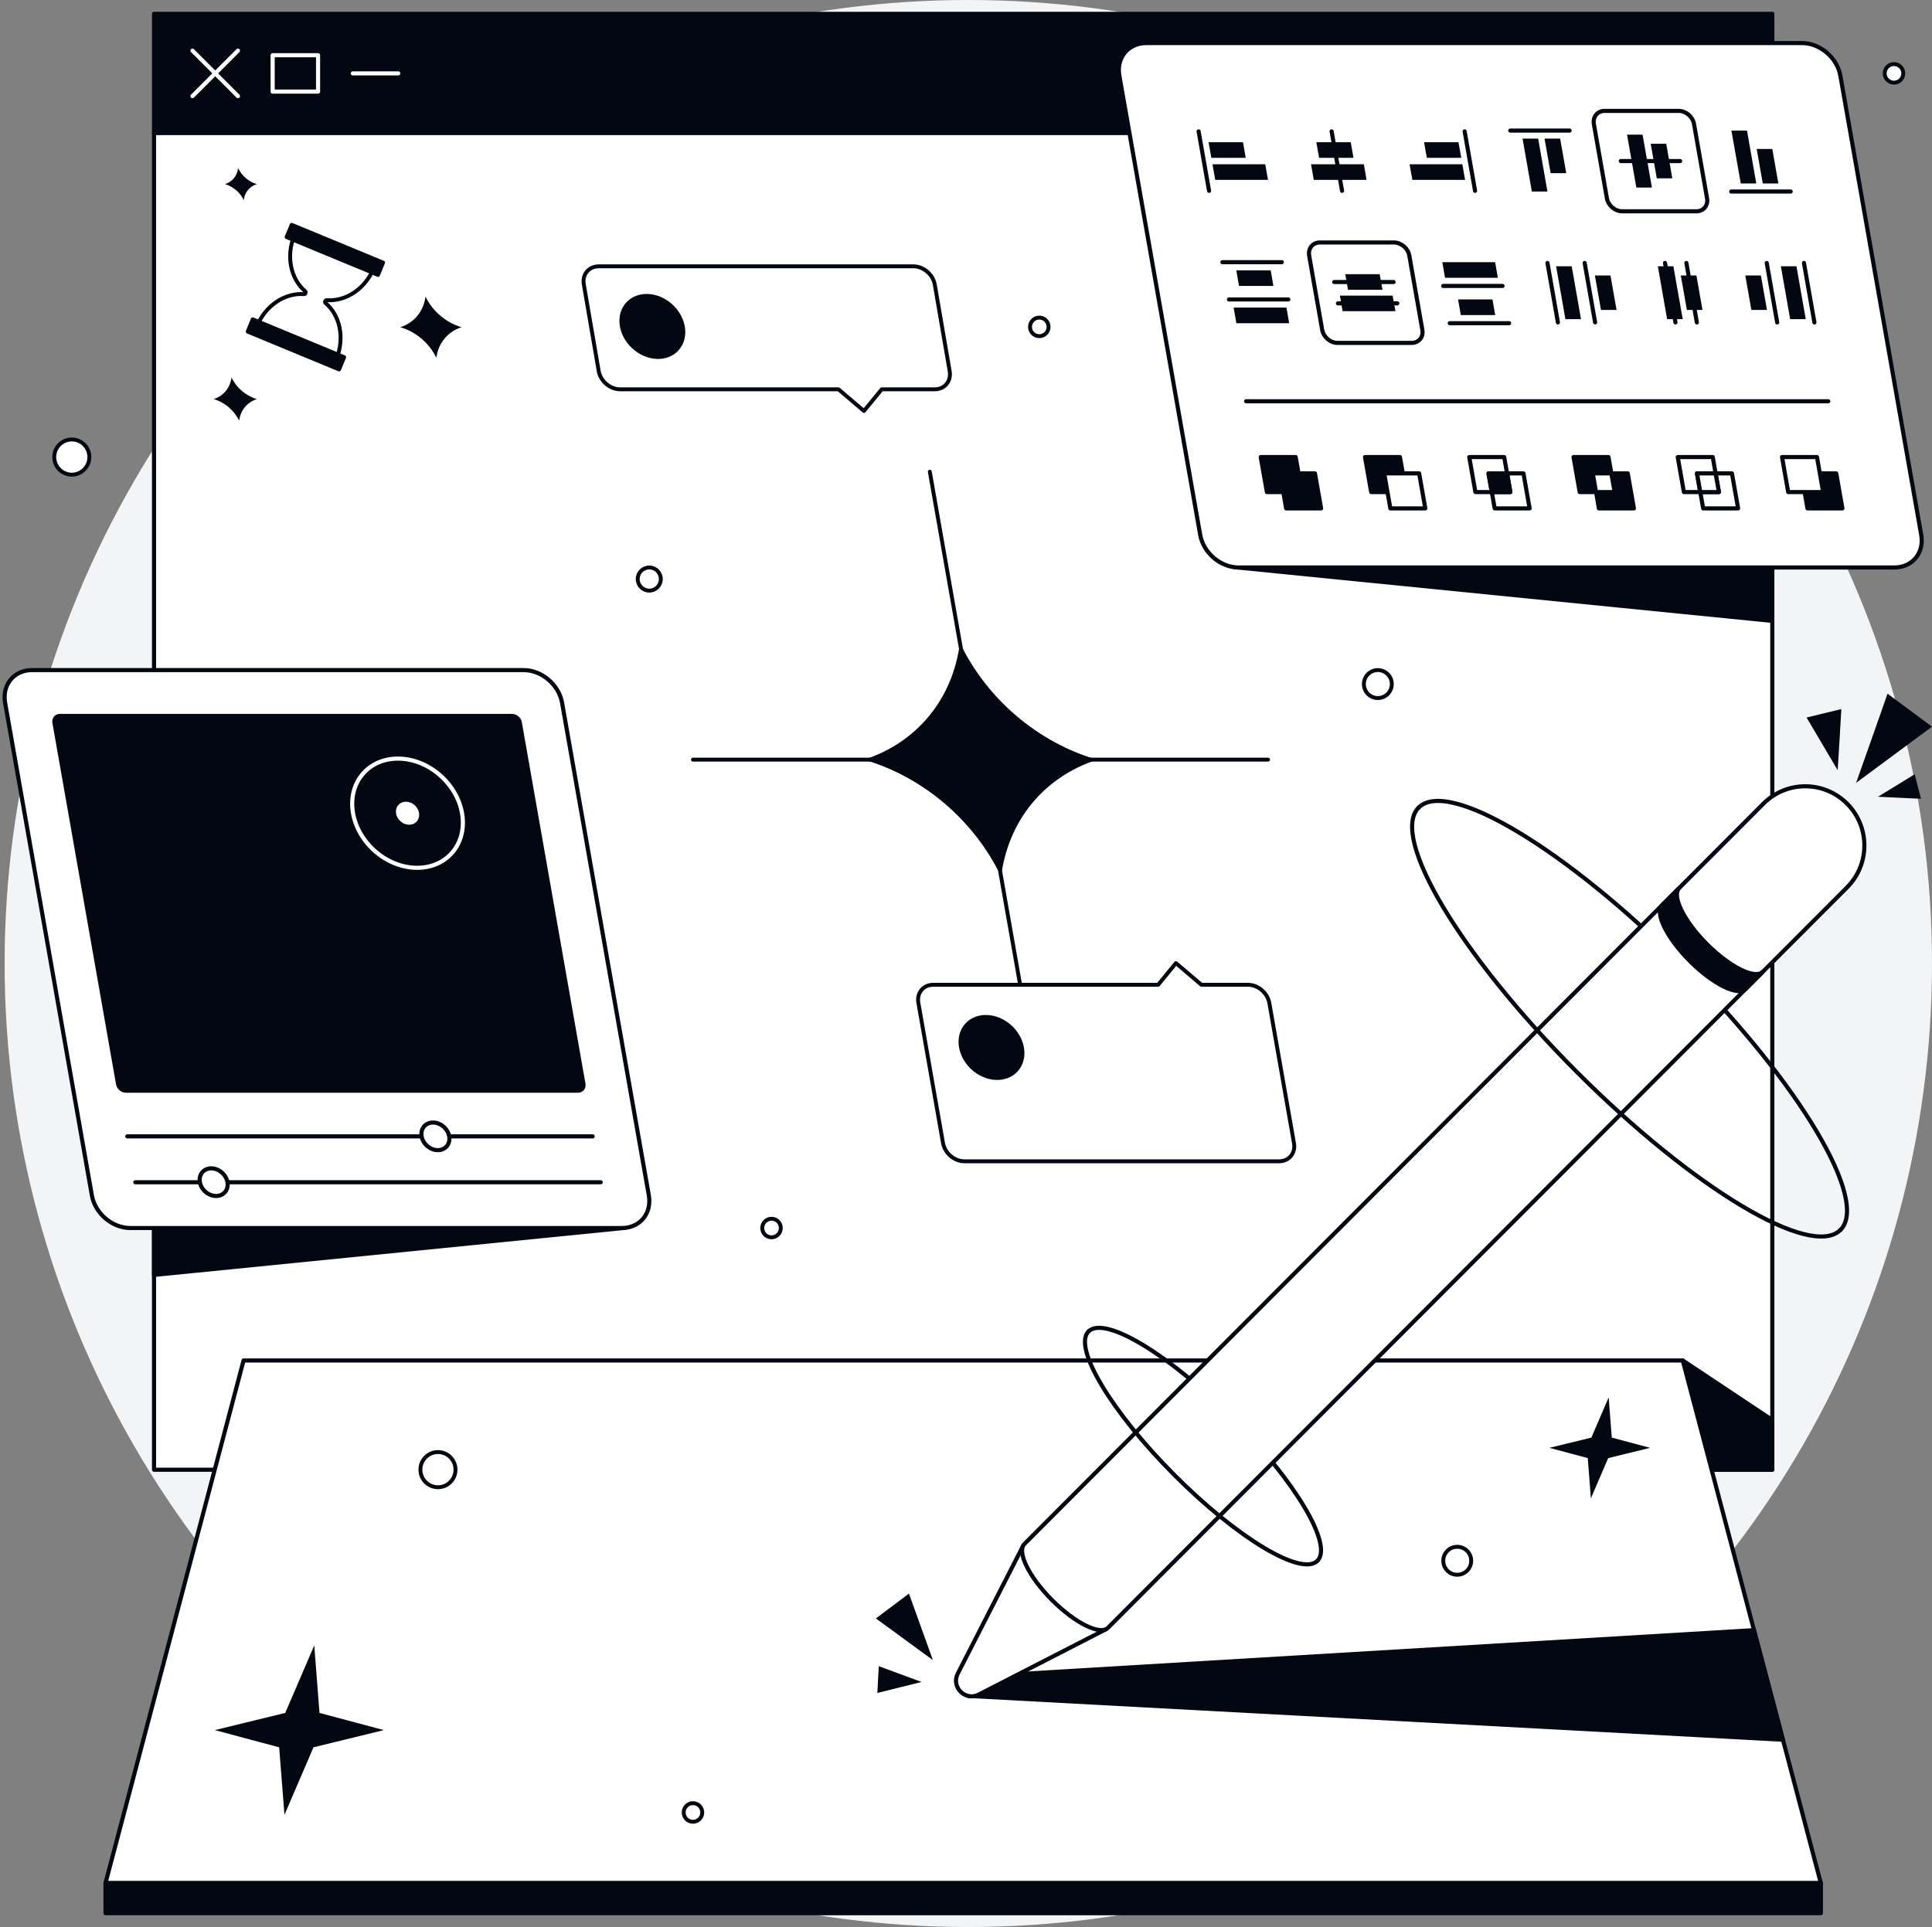 <svg width="419" height="418" viewBox="0 0 419 418" fill="none" xmlns="http://www.w3.org/2000/svg">
<rect x="0" y="0" width="419" height="418" fill="#808080" stroke="none"/>
<circle cx="210" cy="209" r="209" fill="#F3F4F6"/>
<path d="M384.367 28.832H33.402V318.806H384.367V28.832Z" fill="white" stroke="#030712" stroke-width="0.893" stroke-miterlimit="10" stroke-linecap="round" stroke-linejoin="round"/>
<path d="M364.944 295.108L384.365 308.025V318.788H336.016L364.944 295.108Z" fill="#030712" stroke="#030712" stroke-width="0.893" stroke-miterlimit="10" stroke-linecap="round" stroke-linejoin="round"/>
<path d="M384.367 3H33.402V28.816H384.367V3Z" fill="#030712" stroke="#030712" stroke-width="0.893" stroke-miterlimit="10" stroke-linecap="round" stroke-linejoin="round"/>
<path d="M41.742 10.984L51.605 20.849" stroke="white" stroke-width="0.893" stroke-miterlimit="10" stroke-linecap="round" stroke-linejoin="round"/>
<path d="M51.605 10.984L41.742 20.849" stroke="white" stroke-width="0.893" stroke-miterlimit="10" stroke-linecap="round" stroke-linejoin="round"/>
<path d="M68.979 11.983H59.133V19.865H68.979V11.983Z" stroke="white" stroke-width="0.893" stroke-miterlimit="10" stroke-linecap="round" stroke-linejoin="round"/>
<path d="M86.369 15.916H76.523" stroke="white" stroke-width="0.893" stroke-miterlimit="10" stroke-linecap="round" stroke-linejoin="round"/>
<path d="M307.684 175.168C314.028 168.811 339.64 184.169 364.898 209.476C390.155 234.783 405.482 260.446 399.138 266.802" stroke="#030712" stroke-width="0.893" stroke-miterlimit="10" stroke-linecap="round" stroke-linejoin="round"/>
<path d="M364.945 295.109H300.846H116.922H52.822L22.879 408.475H146.865H270.902H394.888L364.945 295.109Z" fill="white" stroke="#030712" stroke-width="0.893" stroke-miterlimit="10" stroke-linecap="round" stroke-linejoin="round"/>
<path d="M211.762 363.675L380.393 353.606L386.669 377.371L209.969 367.861L211.762 363.675Z" fill="#030712" stroke="#030712" stroke-width="0.893" stroke-miterlimit="10" stroke-linecap="round" stroke-linejoin="round"/>
<path d="M394.905 408.474H22.879V415H394.905V408.474Z" fill="#030712" stroke="#030712" stroke-width="0.893" stroke-miterlimit="10" stroke-linecap="round" stroke-linejoin="round"/>
<path d="M236.074 288.804C239.525 285.346 253.431 293.686 267.134 307.433C280.837 321.163 289.16 335.113 285.726 338.554" stroke="#030712" stroke-width="0.893" stroke-miterlimit="10" stroke-linecap="round" stroke-linejoin="round"/>
<path d="M239.895 353.385L212.27 367.572C209.343 369.081 206.213 365.945 207.719 363.013L221.879 335.333L239.895 353.385Z" fill="white" stroke="#030712" stroke-width="0.893" stroke-miterlimit="10" stroke-linecap="round" stroke-linejoin="round"/>
<path d="M400.577 174.32C395.569 169.302 387.449 169.302 382.442 174.32L222.168 334.909C220.476 336.604 223.149 342.062 228.157 347.08C233.164 352.097 238.611 354.792 240.303 353.08L400.577 192.491C405.584 187.49 405.584 179.337 400.577 174.32Z" fill="white" stroke="#030712" stroke-width="0.893" stroke-miterlimit="10" stroke-linecap="round" stroke-linejoin="round"/>
<path d="M364.187 192.609C362.495 194.304 365.168 199.762 370.175 204.78C375.183 209.797 380.63 212.492 382.322 210.78L378.634 214.476C376.925 216.171 371.495 213.492 366.487 208.475C361.48 203.458 358.79 198 360.499 196.305L364.187 192.609Z" fill="#030712" stroke="#030712" stroke-width="0.893" stroke-miterlimit="10" stroke-linecap="round" stroke-linejoin="round"/>
<path d="M202.32 360.097L199.731 352.893L197.126 345.672L193.54 348.367L189.953 351.063L196.145 355.588L202.32 360.097Z" fill="#030712"/>
<path d="M199.882 364.843L195.23 363.131L190.578 361.419L190.426 364.334L190.273 367.233L195.078 366.029L199.882 364.843Z" fill="#030712"/>
<path d="M402.539 169.811L410.761 163.726L419 157.623L414.178 154.047L409.357 150.47L405.956 160.149L402.539 169.811Z" fill="#030712"/>
<path d="M398.547 167.082L398.953 160.454L399.342 153.81L395.569 154.725L391.797 155.64L395.18 161.37L398.547 167.082Z" fill="#030712"/>
<path d="M407.277 172.828L411.947 173.048L416.616 173.269L415.922 170.608L415.245 167.946L411.27 170.387L407.277 172.828Z" fill="#030712"/>
<path d="M399.137 266.785C392.793 273.141 367.18 257.784 341.922 232.477C316.665 207.169 301.338 181.506 307.682 175.15" stroke="#030712" stroke-width="0.893" stroke-miterlimit="10" stroke-linecap="round" stroke-linejoin="round"/>
<path d="M285.726 338.554C282.275 342.011 268.369 333.672 254.666 319.925C240.963 306.178 232.64 292.245 236.074 288.804" stroke="#030712" stroke-width="0.893" stroke-miterlimit="10" stroke-linecap="round" stroke-linejoin="round"/>
<path d="M348.877 303.109L349.553 311.839L357.877 314.059L348.775 316.28L345.019 325.009L344.343 316.28L336.02 314.059L345.121 311.839L348.877 303.109Z" fill="#030712"/>
<path d="M68.155 356.911L69.289 371.556L83.246 375.286L67.986 379.015L61.693 393.66L60.543 379.015L46.586 375.286L61.862 371.556L68.155 356.911Z" fill="#030712"/>
<path d="M208.181 139.435C213.983 151.605 225.165 161.114 237.955 164.793C226.468 168.471 218.635 177.98 217.113 190.151V190.134C211.31 177.98 200.145 168.471 187.372 164.793H187.355C198.842 161.114 206.658 151.588 208.181 139.435Z" fill="#030712"/>
<path d="M223.641 227.256L201.648 102.313" stroke="#030712" stroke-width="0.846" stroke-miterlimit="10" stroke-linecap="round" stroke-linejoin="round"/>
<path d="M150.289 164.776H275.003" stroke="#030712" stroke-width="0.846" stroke-miterlimit="10" stroke-linecap="round" stroke-linejoin="round"/>
<path d="M135.485 266.344L33.406 276.549V223.866L135.485 266.344Z" fill="#030712" stroke="#030712" stroke-width="0.893" stroke-miterlimit="10" stroke-linecap="round" stroke-linejoin="round"/>
<path d="M267.75 123.028L384.293 134.673V80.55L267.75 123.028Z" fill="#030712" stroke="#030712" stroke-width="0.893" stroke-miterlimit="10" stroke-linecap="round" stroke-linejoin="round"/>
<path d="M410.819 123.097H268.63C264.705 123.097 260.967 119.91 260.29 115.995L242.764 16.444C242.07 12.511 244.692 9.342 248.6 9.342H390.789C394.714 9.342 398.453 12.528 399.129 16.444L416.656 115.995C417.366 119.91 414.744 123.097 410.819 123.097Z" fill="white" stroke="#030712" stroke-width="0.893" stroke-miterlimit="10" stroke-linecap="round" stroke-linejoin="round"/>
<path d="M306.134 74.38H290.079C288.506 74.38 287.017 73.108 286.747 71.532L283.921 55.446C283.651 53.869 284.7 52.598 286.256 52.598H302.31C303.884 52.598 305.373 53.869 305.643 55.446L308.468 71.532C308.756 73.108 307.707 74.38 306.134 74.38Z" fill="white" stroke="#030712" stroke-width="0.893" stroke-miterlimit="10" stroke-linecap="round" stroke-linejoin="round"/>
<path d="M277.983 56.87H265.109" stroke="#030712" stroke-width="0.893" stroke-miterlimit="10" stroke-linecap="round" stroke-linejoin="round"/>
<path d="M267.543 66.719H278.996L279.588 70.109H268.135L267.543 66.719Z" fill="#030712"/>
<path d="M268.117 58.633H275.578L276.17 62.023H268.709L268.117 58.633Z" fill="#030712"/>
<path d="M279.401 64.956H266.527" stroke="#030712" stroke-width="0.893" stroke-miterlimit="10" stroke-linecap="round" stroke-linejoin="round"/>
<path d="M314.406 70.108H327.28" stroke="#030712" stroke-width="0.893" stroke-miterlimit="10" stroke-linecap="round" stroke-linejoin="round"/>
<path d="M324.846 60.259H313.393L312.801 56.869H324.254L324.846 60.259Z" fill="#030712"/>
<path d="M324.271 68.345H316.811L316.219 64.955H323.679L324.271 68.345Z" fill="#030712"/>
<path d="M312.988 62.023H325.862" stroke="#030712" stroke-width="0.893" stroke-miterlimit="10" stroke-linecap="round" stroke-linejoin="round"/>
<path d="M302.226 61.175H289.352" stroke="#030712" stroke-width="0.893" stroke-miterlimit="10" stroke-linecap="round" stroke-linejoin="round"/>
<path d="M290.586 64.124H302.022L302.631 67.498H291.178L290.586 64.124Z" fill="#030712"/>
<path d="M291.754 59.48H299.214L299.823 62.853H292.346L291.754 59.48Z" fill="#030712"/>
<path d="M303.038 65.803H290.164" stroke="#030712" stroke-width="0.893" stroke-miterlimit="10" stroke-linecap="round" stroke-linejoin="round"/>
<path d="M335.605 57.04L337.872 69.939" stroke="#030712" stroke-width="0.893" stroke-miterlimit="10" stroke-linecap="round" stroke-linejoin="round"/>
<path d="M339.494 69.228L337.48 57.752H340.864L342.877 69.228H339.494Z" fill="#030712"/>
<path d="M347.206 67.227L345.887 59.752H349.27L350.59 67.227H347.206Z" fill="#030712"/>
<path d="M343.672 57.04L345.939 69.939" stroke="#030712" stroke-width="0.893" stroke-miterlimit="10" stroke-linecap="round" stroke-linejoin="round"/>
<path d="M393.497 69.939L391.23 57.04" stroke="#030712" stroke-width="0.893" stroke-miterlimit="10" stroke-linecap="round" stroke-linejoin="round"/>
<path d="M389.606 57.752L391.619 69.228H388.236L386.223 57.752H389.606Z" fill="#030712"/>
<path d="M381.891 59.752L383.211 67.227H379.827L378.508 59.752H381.891Z" fill="#030712"/>
<path d="M385.427 69.939L383.16 57.04" stroke="#030712" stroke-width="0.893" stroke-miterlimit="10" stroke-linecap="round" stroke-linejoin="round"/>
<path d="M365.734 57.04L368.001 69.939" stroke="#030712" stroke-width="0.893" stroke-miterlimit="10" stroke-linecap="round" stroke-linejoin="round"/>
<path d="M364.94 69.228L362.909 57.752H359.543L361.556 69.228H364.94Z" fill="#030712"/>
<path d="M369.223 67.227L367.903 59.752H364.52L365.839 67.227H369.223Z" fill="#030712"/>
<path d="M361.098 57.04L363.365 69.939" stroke="#030712" stroke-width="0.893" stroke-miterlimit="10" stroke-linecap="round" stroke-linejoin="round"/>
<path d="M367.88 45.835H351.825C350.252 45.835 348.763 44.563 348.493 42.987L345.668 26.901C345.397 25.325 346.446 24.053 348.002 24.053H364.057C365.63 24.053 367.119 25.325 367.389 26.901L370.214 42.987C370.502 44.563 369.453 45.835 367.88 45.835Z" fill="white" stroke="#030712" stroke-width="0.893" stroke-miterlimit="10" stroke-linecap="round" stroke-linejoin="round"/>
<path d="M259.949 28.494L262.216 41.394" stroke="#030712" stroke-width="0.893" stroke-miterlimit="10" stroke-linecap="round" stroke-linejoin="round"/>
<path d="M274.393 35.63H262.957L263.549 39.02H275.002L274.393 35.63Z" fill="#030712"/>
<path d="M269.574 30.85H262.113L262.705 34.24H270.166L269.574 30.85Z" fill="#030712"/>
<path d="M317.641 28.494L319.908 41.394" stroke="#030712" stroke-width="0.893" stroke-miterlimit="10" stroke-linecap="round" stroke-linejoin="round"/>
<path d="M305.695 35.63H317.148L317.74 39.02H306.304L305.695 35.63Z" fill="#030712"/>
<path d="M308.844 30.85H316.304L316.913 34.24H309.436L308.844 30.85Z" fill="#030712"/>
<path d="M288.793 28.494L291.06 41.394" stroke="#030712" stroke-width="0.893" stroke-miterlimit="10" stroke-linecap="round" stroke-linejoin="round"/>
<path d="M284.328 35.629H295.781L296.373 39.02H284.92L284.328 35.629Z" fill="#030712"/>
<path d="M285.48 30.85H292.941L293.533 34.24H286.073L285.48 30.85Z" fill="#030712"/>
<path d="M340.409 28.325H327.535" stroke="#030712" stroke-width="0.893" stroke-miterlimit="10" stroke-linecap="round" stroke-linejoin="round"/>
<path d="M335.6 41.546L333.587 30.071H330.203L332.216 41.546H335.6Z" fill="#030712"/>
<path d="M339.676 37.563L338.356 30.071H334.973L336.292 37.563H339.676Z" fill="#030712"/>
<path d="M388.352 41.546H375.461" stroke="#030712" stroke-width="0.893" stroke-miterlimit="10" stroke-linecap="round" stroke-linejoin="round"/>
<path d="M378.88 28.325L380.893 39.8H377.526L375.496 28.325H378.88Z" fill="#030712"/>
<path d="M384.364 32.308L385.683 39.8H382.3L380.98 32.308H384.364Z" fill="#030712"/>
<path d="M364.382 34.935H351.508" stroke="#030712" stroke-width="0.893" stroke-miterlimit="10" stroke-linecap="round" stroke-linejoin="round"/>
<path d="M356.23 29.206L358.26 40.682H354.876L352.863 29.206H356.23Z" fill="#030712"/>
<path d="M361.359 31.189L362.678 38.682H359.312L357.992 31.189H361.359Z" fill="#030712"/>
<path d="M282.333 106.737H274.754L273.418 99.144H280.997L282.333 106.737Z" fill="#030712" stroke="#030712" stroke-width="0.893" stroke-miterlimit="10" stroke-linecap="round" stroke-linejoin="round"/>
<path d="M286.513 110.28H278.934L277.598 102.686H285.177L286.513 110.28Z" fill="#030712" stroke="#030712" stroke-width="0.893" stroke-miterlimit="10" stroke-linecap="round" stroke-linejoin="round"/>
<path d="M304.951 106.737H297.372L296.035 99.144H303.614L304.951 106.737Z" fill="#030712" stroke="#030712" stroke-width="0.893" stroke-miterlimit="10" stroke-linecap="round" stroke-linejoin="round"/>
<path d="M309.111 110.28H301.532L300.195 102.686H307.774L309.111 110.28Z" fill="white" stroke="#030712" stroke-width="0.893" stroke-miterlimit="10" stroke-linecap="round" stroke-linejoin="round"/>
<path d="M326.845 102.686L326.22 99.144H318.641L319.977 106.737H323.53L322.819 102.686H326.845Z" fill="white" stroke="#030712" stroke-width="0.893" stroke-miterlimit="10" stroke-linecap="round" stroke-linejoin="round"/>
<path d="M326.847 102.686L327.558 106.737H323.531L324.157 110.28H331.736L330.4 102.686H326.847Z" fill="white" stroke="#030712" stroke-width="0.893" stroke-miterlimit="10" stroke-linecap="round" stroke-linejoin="round"/>
<path d="M326.847 102.686H322.82L323.531 106.737H327.557L326.847 102.686Z" fill="#030712" stroke="#030712" stroke-width="0.893" stroke-miterlimit="10" stroke-linecap="round" stroke-linejoin="round"/>
<path d="M349.463 102.686L348.837 99.144H341.258L342.594 106.737H346.147L345.419 102.686H349.463Z" fill="#030712" stroke="#030712" stroke-width="0.893" stroke-miterlimit="10" stroke-linecap="round" stroke-linejoin="round"/>
<path d="M349.464 102.686L350.175 106.737H346.148L346.757 110.28H354.353L353.017 102.686H349.464Z" fill="#030712" stroke="#030712" stroke-width="0.893" stroke-miterlimit="10" stroke-linecap="round" stroke-linejoin="round"/>
<path d="M349.461 102.686H345.418L346.145 106.737H350.172L349.461 102.686Z" fill="white" stroke="#030712" stroke-width="0.893" stroke-miterlimit="10" stroke-linecap="round" stroke-linejoin="round"/>
<path d="M372.06 102.686L371.451 99.144H363.855L365.192 106.737H368.745L368.034 102.686H372.06Z" fill="white" stroke="#030712" stroke-width="0.893" stroke-miterlimit="10" stroke-linecap="round" stroke-linejoin="round"/>
<path d="M372.062 102.686L372.789 106.737H368.746L369.372 110.28H376.951L375.614 102.686H372.062Z" fill="white" stroke="#030712" stroke-width="0.893" stroke-miterlimit="10" stroke-linecap="round" stroke-linejoin="round"/>
<path d="M372.061 102.686H368.035L368.746 106.737H372.789L372.061 102.686Z" fill="white" stroke="#030712" stroke-width="0.893" stroke-miterlimit="10" stroke-linecap="round" stroke-linejoin="round"/>
<path d="M399.572 110.28H391.993L390.656 102.686H398.235L399.572 110.28Z" fill="#030712" stroke="#030712" stroke-width="0.893" stroke-miterlimit="10" stroke-linecap="round" stroke-linejoin="round"/>
<path d="M395.392 106.737H387.813L386.477 99.144H394.055L395.392 106.737Z" fill="white" stroke="#030712" stroke-width="0.893" stroke-miterlimit="10" stroke-linecap="round" stroke-linejoin="round"/>
<path d="M396.503 87.041H270.25" stroke="#030712" stroke-width="0.893" stroke-miterlimit="10" stroke-linecap="round" stroke-linejoin="round"/>
<path d="M134.859 266.378H28.263C24.339 266.378 20.6 263.192 19.923 259.276L1.111 152.454C0.418 148.521 3.04 145.352 6.948 145.352H113.56C117.485 145.352 121.223 148.538 121.9 152.454L140.712 259.276C141.406 263.192 138.784 266.378 134.859 266.378Z" fill="white" stroke="#030712" stroke-width="0.893" stroke-miterlimit="10" stroke-linecap="round" stroke-linejoin="round"/>
<path d="M25.607 235.139L11.803 156.726C11.667 155.946 12.192 155.302 12.97 155.302H111.056C111.834 155.302 112.595 155.946 112.731 156.726L126.535 235.156C126.67 235.936 126.146 236.58 125.368 236.58H27.265C26.487 236.563 25.742 235.936 25.607 235.139Z" fill="#030712" stroke="#030712" stroke-width="0.893" stroke-miterlimit="10" stroke-linecap="round" stroke-linejoin="round"/>
<path d="M97.905 185.132C101.943 180.713 100.955 173.221 95.697 168.397C90.44 163.573 82.904 163.245 78.866 167.664C74.828 172.083 75.817 179.575 81.074 184.398C86.332 189.222 93.867 189.55 97.905 185.132Z" stroke="white" stroke-width="0.893" stroke-miterlimit="10" stroke-linecap="round" stroke-linejoin="round"/>
<path d="M90.034 177.909C90.735 177.142 90.565 175.845 89.656 175.01C88.746 174.176 87.441 174.12 86.741 174.887C86.04 175.653 86.21 176.951 87.12 177.785C88.029 178.62 89.334 178.675 90.034 177.909Z" fill="white" stroke="white" stroke-width="0.893" stroke-miterlimit="10" stroke-linecap="round" stroke-linejoin="round"/>
<path d="M128.534 246.497H27.605" stroke="#030712" stroke-width="0.893" stroke-miterlimit="10" stroke-linecap="round" stroke-linejoin="round"/>
<path d="M96.835 248.699C97.857 247.581 97.607 245.685 96.277 244.465C94.948 243.245 93.041 243.163 92.019 244.281C90.997 245.399 91.246 247.295 92.576 248.515C93.906 249.735 95.812 249.818 96.835 248.699Z" fill="white" stroke="#030712" stroke-width="0.893" stroke-miterlimit="10" stroke-linecap="round" stroke-linejoin="round"/>
<path d="M130.272 256.446H29.344" stroke="#030712" stroke-width="0.893" stroke-miterlimit="10" stroke-linecap="round" stroke-linejoin="round"/>
<path d="M48.745 258.639C49.767 257.521 49.517 255.625 48.188 254.405C46.858 253.185 44.951 253.102 43.929 254.221C42.907 255.339 43.156 257.235 44.486 258.455C45.816 259.675 47.723 259.758 48.745 258.639Z" fill="white" stroke="#030712" stroke-width="0.893" stroke-miterlimit="10" stroke-linecap="round" stroke-linejoin="round"/>
<path d="M94.982 322.602C97.084 322.602 98.788 320.895 98.788 318.788C98.788 316.682 97.084 314.975 94.982 314.975C92.88 314.975 91.176 316.682 91.176 318.788C91.176 320.895 92.88 322.602 94.982 322.602Z" fill="white" stroke="#030712" stroke-width="0.846" stroke-miterlimit="10" stroke-linecap="round" stroke-linejoin="round"/>
<path d="M15.572 102.958C17.674 102.958 19.378 101.25 19.378 99.144C19.378 97.038 17.674 95.33 15.572 95.33C13.47 95.33 11.766 97.038 11.766 99.144C11.766 101.25 13.47 102.958 15.572 102.958Z" fill="white" stroke="#030712" stroke-width="0.846" stroke-miterlimit="10" stroke-linecap="round" stroke-linejoin="round"/>
<path d="M298.817 151.419C300.49 151.419 301.845 150.061 301.845 148.385C301.845 146.71 300.49 145.351 298.817 145.351C297.145 145.351 295.789 146.71 295.789 148.385C295.789 150.061 297.145 151.419 298.817 151.419Z" fill="white" stroke="#030712" stroke-width="0.846" stroke-miterlimit="10" stroke-linecap="round" stroke-linejoin="round"/>
<path d="M316.036 341.587C317.708 341.587 319.064 340.229 319.064 338.553C319.064 336.877 317.708 335.519 316.036 335.519C314.364 335.519 313.008 336.877 313.008 338.553C313.008 340.229 314.364 341.587 316.036 341.587Z" fill="white" stroke="#030712" stroke-width="0.846" stroke-miterlimit="10" stroke-linecap="round" stroke-linejoin="round"/>
<path d="M140.808 128.113C142.191 128.113 143.312 126.989 143.312 125.604C143.312 124.218 142.191 123.095 140.808 123.095C139.426 123.095 138.305 124.218 138.305 125.604C138.305 126.989 139.426 128.113 140.808 128.113Z" fill="white" stroke="#030712" stroke-width="0.846" stroke-miterlimit="10" stroke-linecap="round" stroke-linejoin="round"/>
<path d="M225.396 72.921C226.508 72.921 227.409 72.018 227.409 70.904C227.409 69.79 226.508 68.887 225.396 68.887C224.284 68.887 223.383 69.79 223.383 70.904C223.383 72.018 224.284 72.921 225.396 72.921Z" fill="white" stroke="#030712" stroke-width="0.846" stroke-miterlimit="10" stroke-linecap="round" stroke-linejoin="round"/>
<path d="M167.322 268.395C168.434 268.395 169.335 267.492 169.335 266.378C169.335 265.264 168.434 264.361 167.322 264.361C166.21 264.361 165.309 265.264 165.309 266.378C165.309 267.492 166.21 268.395 167.322 268.395Z" fill="white" stroke="#030712" stroke-width="0.846" stroke-miterlimit="10" stroke-linecap="round" stroke-linejoin="round"/>
<path d="M150.287 395.168C151.398 395.168 152.3 394.265 152.3 393.151C152.3 392.037 151.398 391.134 150.287 391.134C149.175 391.134 148.273 392.037 148.273 393.151C148.273 394.265 149.175 395.168 150.287 395.168Z" fill="white" stroke="#030712" stroke-width="0.846" stroke-miterlimit="10" stroke-linecap="round" stroke-linejoin="round"/>
<path d="M410.755 17.934C411.867 17.934 412.768 17.031 412.768 15.916C412.768 14.803 411.867 13.899 410.755 13.899C409.644 13.899 408.742 14.803 408.742 15.916C408.742 17.031 409.644 17.934 410.755 17.934Z" fill="white" stroke="#030712" stroke-width="0.846" stroke-miterlimit="10" stroke-linecap="round" stroke-linejoin="round"/>
<path d="M202.711 84.448H191.224L187.367 89.144L181.852 84.448H134.484C132.302 84.448 130.238 82.685 129.849 80.499L126.618 61.718C126.229 59.531 127.683 57.768 129.866 57.768H198.093C200.275 57.768 202.339 59.531 202.728 61.718L205.959 80.499C206.332 82.685 204.877 84.448 202.711 84.448Z" fill="white" stroke="#030712" stroke-width="0.846" stroke-miterlimit="10" stroke-linecap="round" stroke-linejoin="round"/>
<path d="M147.142 76.008C149.546 73.378 148.959 68.919 145.83 66.049C142.702 63.178 138.217 62.984 135.814 65.615C133.41 68.245 133.997 72.704 137.125 75.574C140.254 78.444 144.738 78.639 147.142 76.008Z" fill="#030712"/>
<path d="M202.404 213.61H251.176L255.033 208.915L260.548 213.61H270.648C272.83 213.61 274.894 215.373 275.283 217.56L280.629 247.952C281.018 250.139 279.563 251.902 277.381 251.902H209.154C206.971 251.902 204.907 250.139 204.518 247.952L199.172 217.56C198.783 215.373 200.238 213.61 202.404 213.61Z" fill="white" stroke="#030712" stroke-width="0.846" stroke-miterlimit="10" stroke-linecap="round" stroke-linejoin="round"/>
<path d="M220.693 232.407C223.097 229.777 222.51 225.318 219.381 222.447C216.253 219.577 211.768 219.383 209.364 222.013C206.96 224.644 207.548 229.103 210.676 231.973C213.804 234.843 218.289 235.038 220.693 232.407Z" fill="#030712"/>
<path d="M66.187 63.176C63.04 60.498 61.974 55.565 63.852 51.005L81.074 58.142C79.196 62.701 74.95 65.43 70.856 65.108C70.551 65.091 70.365 65.532 70.602 65.735C73.749 68.414 74.814 73.346 72.937 77.906L55.715 70.77C57.593 66.21 61.839 63.481 65.933 63.803C66.237 63.82 66.423 63.362 66.187 63.176Z" fill="white" stroke="#030712" stroke-width="0.846" stroke-miterlimit="10" stroke-linecap="round" stroke-linejoin="round"/>
<path d="M62.157 51.428L81.984 59.632L83.082 56.968L63.255 48.764L62.157 51.428Z" fill="#030712" stroke="#030712" stroke-width="0.846" stroke-miterlimit="10" stroke-linecap="round" stroke-linejoin="round"/>
<path d="M74.64 77.474L54.812 69.269L53.715 71.933L73.542 80.137L74.64 77.474Z" fill="#030712" stroke="#030712" stroke-width="0.846" stroke-miterlimit="10" stroke-linecap="round" stroke-linejoin="round"/>
<path d="M92.281 64.328C91.875 67.515 89.828 70.023 86.816 70.973C90.166 71.939 93.11 74.431 94.632 77.617C95.038 74.431 97.085 71.939 100.096 70.973C96.747 70.007 93.803 67.515 92.281 64.328Z" fill="#030712"/>
<path d="M50.205 81.872C49.917 84.126 48.479 85.889 46.348 86.567C48.716 87.245 50.78 89.008 51.863 91.263C52.15 89.008 53.588 87.245 55.72 86.567C53.351 85.889 51.271 84.126 50.205 81.872Z" fill="#030712"/>
<path d="M51.643 36.478C51.44 38.14 50.374 39.445 48.801 39.936C50.543 40.445 52.066 41.733 52.861 43.394C53.064 41.733 54.13 40.428 55.703 39.936C53.961 39.445 52.438 38.14 51.643 36.478Z" fill="#030712"/>
</svg>
